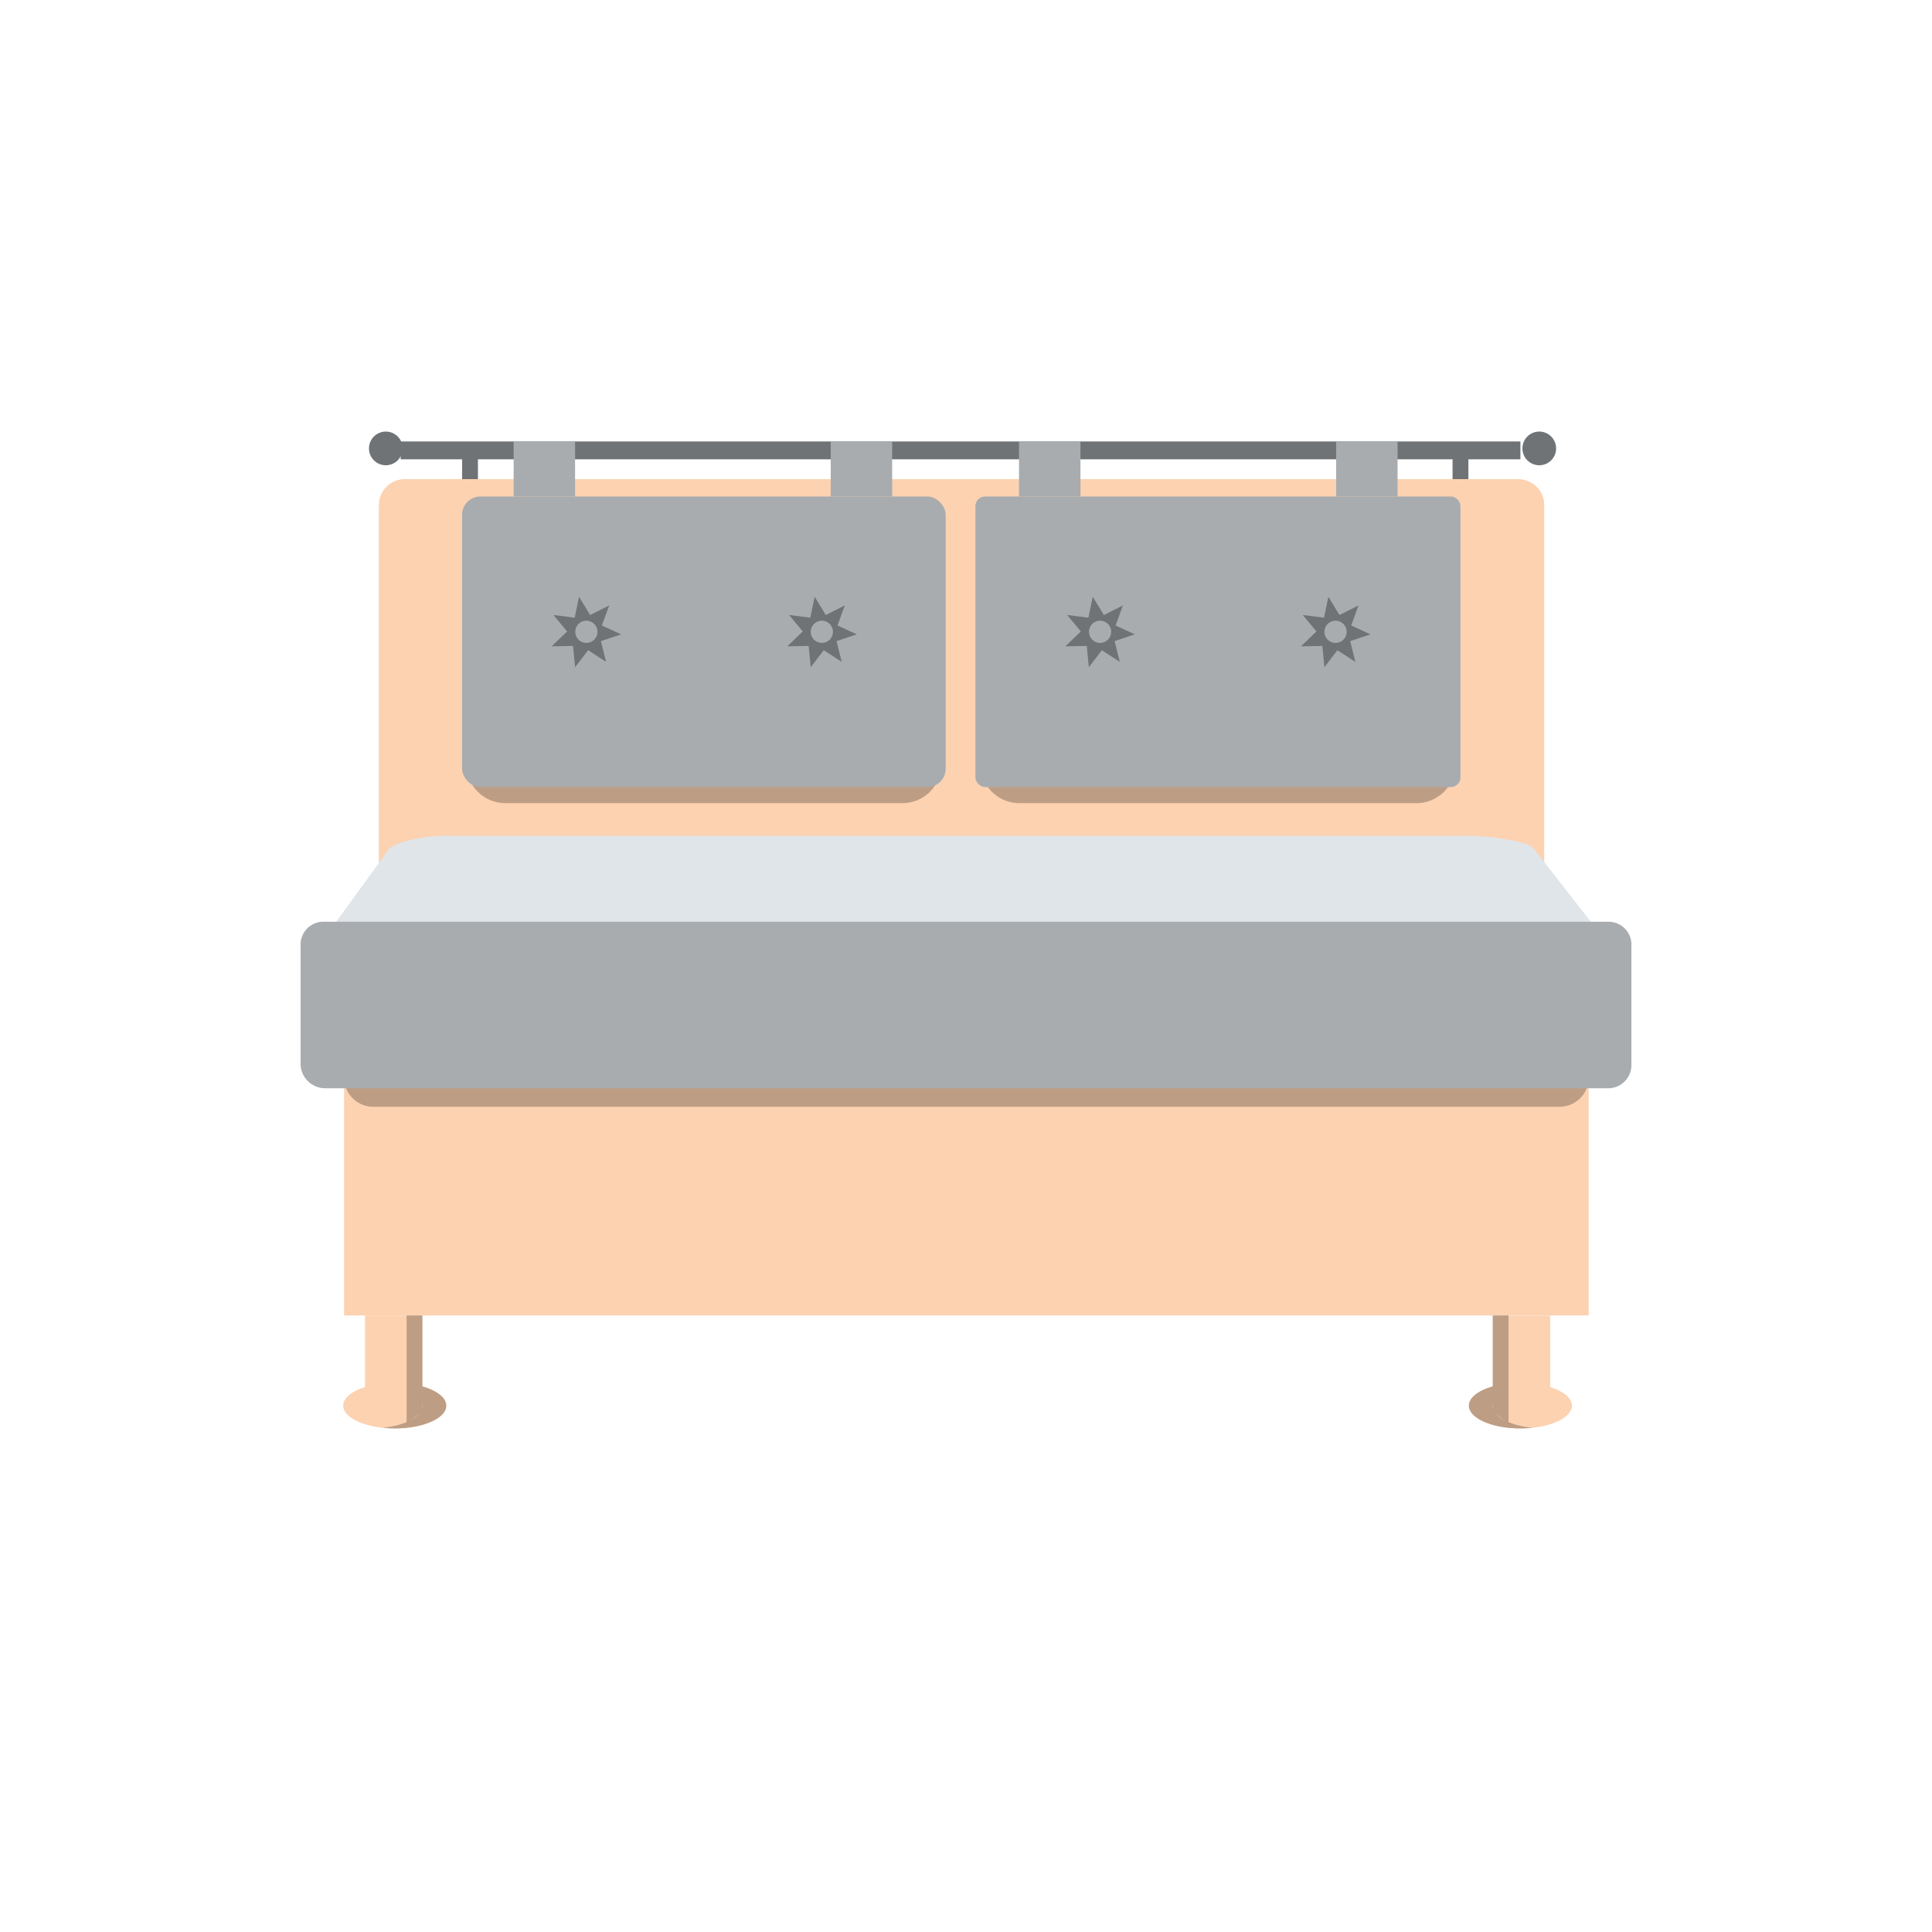 <svg xmlns="http://www.w3.org/2000/svg" viewBox="0 0 500 500"><path d="M104.78,124H392.91a6.73,6.73,0,0,1,6.73,6.73V244a0,0,0,0,1,0,0H98.05a0,0,0,0,1,0,0V130.72A6.73,6.73,0,0,1,104.78,124Z" fill="#fcd2b1"/><path d="M233.56,207.85H130.78a10.06,10.06,0,0,1-10.07-10.06H243.62A10.05,10.05,0,0,1,233.56,207.85Z" fill="#bd9e85"/><path d="M366.6,207.85H263.81a10.05,10.05,0,0,1-10.06-10.06H376.66A10.06,10.06,0,0,1,366.6,207.85Z" fill="#bd9e85"/><rect x="119.59" y="128.49" width="125.15" height="75.2" rx="4.73" fill="#a8acaf"/><rect x="252.44" y="128.49" width="125.53" height="75.2" rx="2.49" fill="#a8acaf"/><rect x="89.05" y="278.89" width="322.1" height="61.55" fill="#fcd2b1"/><path d="M403.64,286.42H96.58a7.53,7.53,0,0,1-7.53-7.53H411.16A7.53,7.53,0,0,1,403.64,286.42Z" fill="#bd9e85"/><path d="M416.21,244.32l-19.51-25c-2.4-1.94-12.59-3-15.67-3H114.38c-3.25,0-11.2,1.17-13.65,3.3L83.31,243.68Z" fill="#e0e5e9"/><rect x="103.69" y="114.25" width="289.79" height="4.62" fill="#707375"/><circle cx="99.85" cy="116.05" r="4.36" fill="#707375"/><circle cx="398.36" cy="116.05" r="4.36" fill="#707375"/><rect x="132.93" y="114.25" width="15.9" height="14.24" fill="#a8acaf"/><rect x="214.99" y="114.25" width="15.9" height="14.24" fill="#a8acaf"/><rect x="263.72" y="114.25" width="15.9" height="14.24" fill="#a8acaf"/><path d="M115.49,363.78c0,3.26-6,5.9-13.34,5.9s-13.33-2.64-13.33-5.9,6-5.9,13.33-5.9S115.49,360.52,115.49,363.78Z" fill="#fcd2b1"/><path d="M102.15,357.88a27.73,27.73,0,0,0-3.07.17c5.88.61,10.26,2.94,10.26,5.73s-4.38,5.12-10.26,5.73a27.73,27.73,0,0,0,3.07.17c7.37,0,13.34-2.64,13.34-5.9S109.52,357.88,102.15,357.88Z" fill="#bd9e85"/><rect x="345.79" y="114.25" width="15.9" height="14.24" fill="#a8acaf"/><path d="M94.46,340.44h14.36a0,0,0,0,1,0,0v21.47A2.12,2.12,0,0,1,106.7,364H94.46a0,0,0,0,1,0,0V340.44A0,0,0,0,1,94.46,340.44Z" fill="#fcd2b1"/><polygon points="109.33 365.32 105.23 368.4 105.23 340.44 109.33 340.44 109.33 365.32" fill="#bd9e85"/><path d="M380.15,363.78c0,3.26,6,5.9,13.34,5.9s13.33-2.64,13.33-5.9-6-5.9-13.33-5.9S380.15,360.52,380.15,363.78Z" fill="#fcd2b1"/><path d="M393.49,357.88a27.73,27.73,0,0,1,3.07.17c-5.88.61-10.26,2.94-10.26,5.73s4.38,5.12,10.26,5.73a27.73,27.73,0,0,1-3.07.17c-7.37,0-13.34-2.64-13.34-5.9S386.12,357.88,393.49,357.88Z" fill="#bd9e85"/><path d="M386.82,340.44h12.24a2.12,2.12,0,0,1,2.12,2.12V364a0,0,0,0,1,0,0H386.82a0,0,0,0,1,0,0V340.44A0,0,0,0,1,386.82,340.44Z" transform="translate(788 704.48) rotate(180)" fill="#fcd2b1"/><polygon points="386.31 365.32 390.41 368.4 390.41 340.44 386.31 340.44 386.31 365.32" fill="#bd9e85"/><path d="M160.76,164.17l-5-2.3,1.91-5.19-4.94,2.49-2.88-4.73-1.12,5.42-5.49-.7,3.53,4.26-4,3.85,5.53-.1.54,5.5,3.37-4.39,4.64,3-1.33-5.36Zm-9,2.21a2.87,2.87,0,1,1,2.86-2.86A2.87,2.87,0,0,1,151.72,166.38Z" fill="#707375"/><path d="M221.74,164.17l-5-2.3,1.9-5.19-4.93,2.49-2.88-4.73-1.13,5.42-5.48-.7,3.53,4.26-4,3.85,5.53-.1.54,5.5,3.36-4.39,4.65,3-1.34-5.36Zm-9.05,2.21a2.87,2.87,0,1,1,2.87-2.86A2.86,2.86,0,0,1,212.69,166.38Z" fill="#707375"/><path d="M293.71,164.17l-5-2.3,1.9-5.19-4.93,2.49-2.88-4.73-1.13,5.42-5.48-.7,3.53,4.26-4,3.85,5.53-.1.54,5.5,3.37-4.39,4.64,3-1.34-5.36Zm-9,2.21a2.87,2.87,0,1,1,2.86-2.86A2.86,2.86,0,0,1,284.67,166.38Z" fill="#707375"/><path d="M354.69,164.17l-5-2.3,1.9-5.19-4.94,2.49-2.87-4.73-1.13,5.42-5.49-.7,3.53,4.26-4,3.85,5.53-.1.54,5.5,3.36-4.39,4.64,3-1.33-5.36Zm-9.05,2.21a2.87,2.87,0,1,1,2.87-2.86A2.86,2.86,0,0,1,345.64,166.38Z" fill="#707375"/><rect x="375.92" y="116.56" width="4.1" height="7.44" fill="#707375"/><rect x="119.59" y="116.56" width="4.1" height="7.44" fill="#707375"/><path d="M83.69,238.55H416.31a5.9,5.9,0,0,1,5.9,5.9v31.19a6,6,0,0,1-6,6H84.16a6.37,6.37,0,0,1-6.37-6.37V244.44a5.9,5.9,0,0,1,5.9-5.9Z" fill="#a8acaf"/></svg>